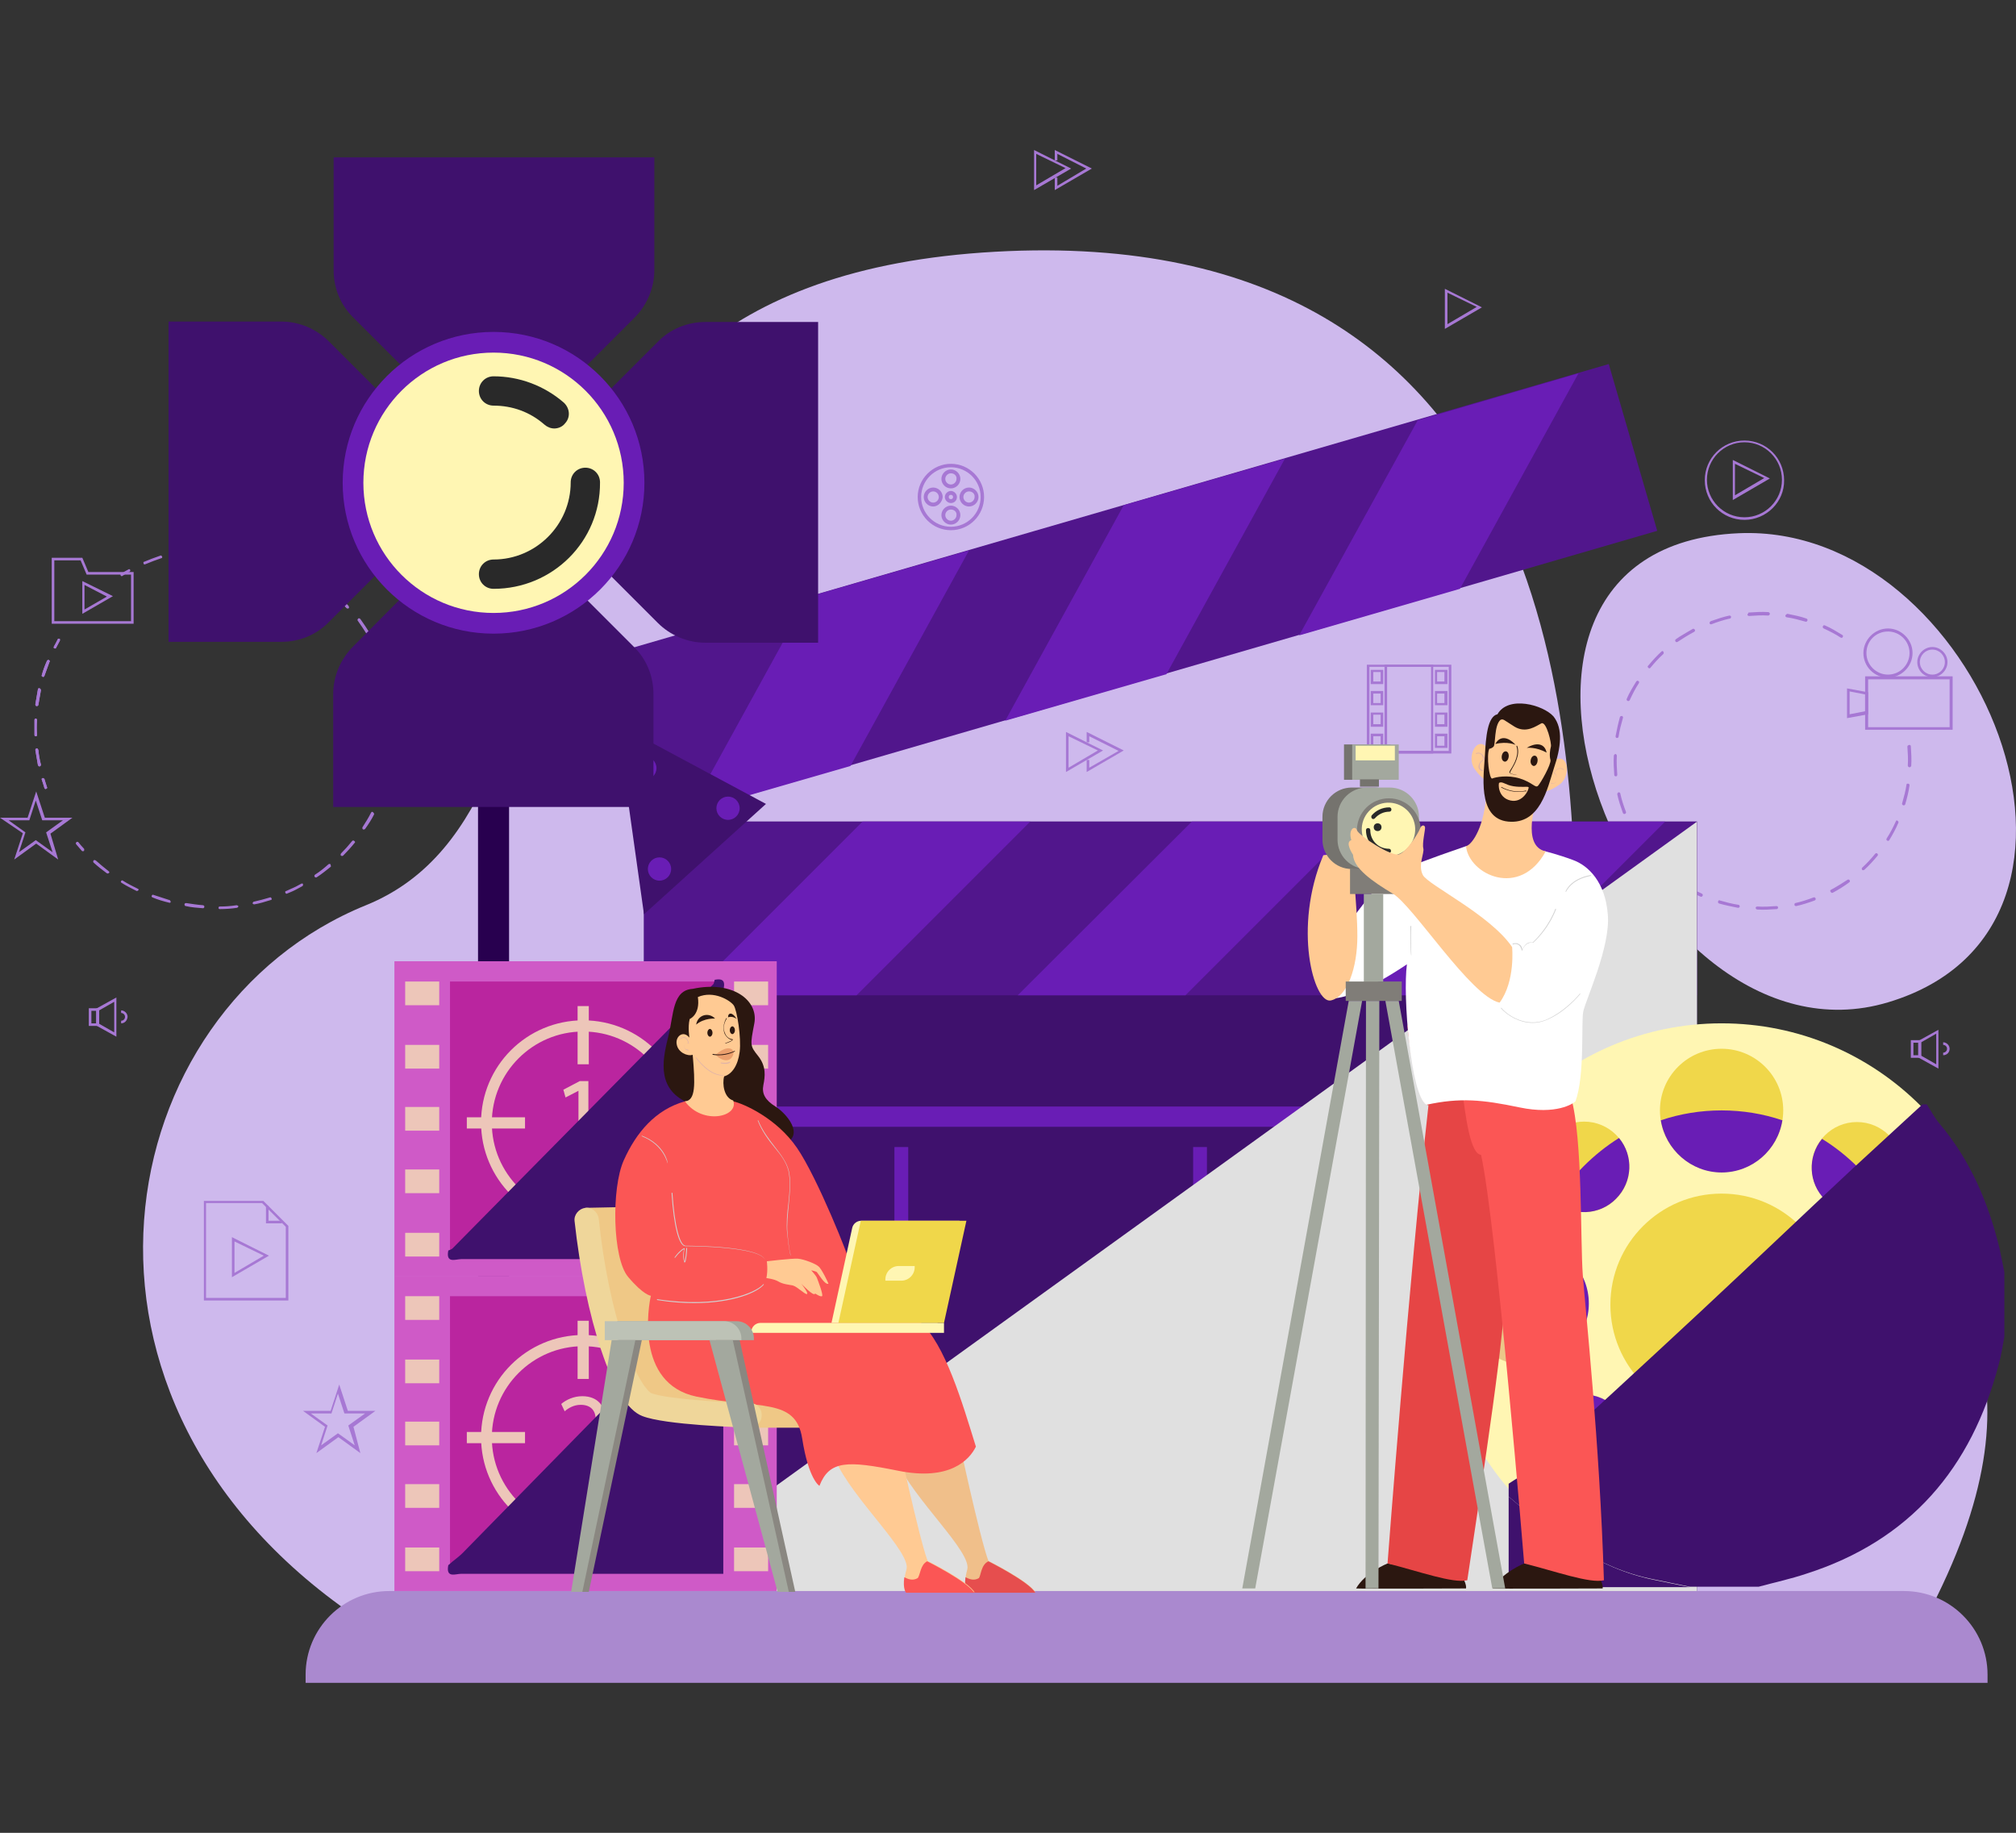 <?xml version="1.0" encoding="utf-8"?>
<!-- Generator: Adobe Illustrator 23.1.0, SVG Export Plug-In . SVG Version: 6.00 Build 0)  -->
<svg version="1.1" id="圖層_1" xmlns="http://www.w3.org/2000/svg" xmlns:xlink="http://www.w3.org/1999/xlink" x="0px" y="0px"
	 viewBox="0 0 467.7 425.2" style="enable-background:new 0 0 467.7 425.2;" xml:space="preserve">
<rect x="0" y="0" width="467.7" height="425.2" fill="#333333" stroke="none"/>
<style type="text/css">
	.st0{fill:#A778D4;}
	.st1{fill:#CEB9ED;}
	.st2{fill:#3F116D;}
	.st3{fill:#51168C;}
	.st4{fill:#691DB5;}
	.st5{fill:#E0E0E0;}
	.st6{fill:#AA89CF;}
	.st7{fill:#28004F;}
	.st8{fill:#FFF6B3;}
	.st9{fill:#292929;}
	.st10{fill:#CF5AC7;}
	.st11{fill:#BA259F;}
	.st12{fill:#EDC6B9;}
	.st13{fill:#F0D74A;}
	.st14{fill:#EBC688;}
	.st15{fill:#3F9ABF;}
	.st16{fill:#EFC886;}
	.st17{fill:#F0BF8A;}
	.st18{fill:#E64E4E;}
	.st19{fill:#FFCA93;}
	.st20{fill:#2B1710;}
	.st21{fill:#FB5655;}
	.st22{fill:#EBA06E;}
	.st23{fill:#E0B3A8;}
	.st24{fill:#D1D1D1;}
	.st25{fill:#EFD69A;}
	.st26{fill:#A3A89E;}
	.st27{fill:#BDC2B6;}
	.st28{fill:#8A8781;}
	.st29{fill:#E64545;}
	.st30{fill:#FFFFFF;}
	.st31{fill:#75736E;}
	.st32{fill:#807D78;}
</style>
<g>
	<g>
		<g>
			<path class="st0" d="M13.9,148.3c0-0.1-0.1-0.1-0.1-0.1c-0.2-0.1-0.4,0-0.4,0.1c-0.3,0.6-0.6,1.2-0.9,1.7c-0.1,0.2,0,0.4,0.1,0.4
				c0.2,0.1,0.4,0,0.4-0.1c0.3-0.6,0.6-1.1,0.9-1.7C13.9,148.5,13.9,148.4,13.9,148.3z"/>
		</g>
		<g>
			<path class="st0" d="M11.5,153.5c-0.4,1.1-0.8,2.2-1.2,3.3c-0.1,0.2-0.2,0.3-0.4,0.2s-0.3-0.2-0.2-0.4c0.3-1.1,0.7-2.2,1.2-3.3
				c0.1-0.2,0.3-0.2,0.4-0.2c0.1,0,0.1,0.1,0.2,0.2C11.6,153.3,11.6,153.4,11.5,153.5z M9.5,160.1c-0.2,1.1-0.4,2.3-0.6,3.4
				c0,0.2-0.2,0.3-0.4,0.3s-0.3-0.2-0.3-0.4c0.2-1.2,0.4-2.3,0.6-3.5c0-0.2,0.2-0.3,0.4-0.2c0.1,0,0.2,0.1,0.2,0.2
				C9.5,160,9.5,160.1,9.5,160.1z M8.6,167c-0.1,1.2-0.1,2.3,0,3.5c0,0.2-0.1,0.3-0.3,0.3S8,170.7,8,170.5c0-1.2,0-2.4,0-3.5
				c0-0.2,0.2-0.3,0.3-0.3s0.2,0.1,0.3,0.2V167z M8.9,174c0.1,1.1,0.3,2.3,0.6,3.4c0,0.2-0.1,0.3-0.3,0.4c-0.2,0-0.3-0.1-0.4-0.3
				c-0.2-1.1-0.4-2.3-0.6-3.5c0-0.2,0.1-0.3,0.3-0.4c0.1,0,0.3,0.1,0.3,0.2C8.8,173.9,8.9,173.9,8.9,174z"/>
		</g>
		<g>
			<path class="st0" d="M10.3,180.7c-0.1-0.1-0.2-0.2-0.4-0.2c-0.2,0.1-0.3,0.2-0.2,0.4c0.2,0.6,0.4,1.2,0.6,1.9
				c0.1,0.2,0.2,0.3,0.4,0.2s0.3-0.2,0.2-0.4C10.7,182,10.5,181.4,10.3,180.7L10.3,180.7z"/>
		</g>
	</g>
	<g>
		<g>
			<path class="st0" d="M19.5,196.9C19.5,196.9,19.5,196.8,19.5,196.9c-0.5-0.5-0.9-1-1.3-1.5c-0.1-0.1-0.3-0.2-0.5,0
				c-0.1,0.1-0.2,0.3,0,0.5c0.4,0.5,0.9,1,1.3,1.5c0.1,0.1,0.3,0.1,0.5,0C19.5,197.2,19.6,197,19.5,196.9z"/>
		</g>
		<g>
			<path class="st0" d="M87.6,150.5c0.6,1.2,1.1,2.4,1.6,3.7c0.1,0.2,0,0.4-0.2,0.4c-0.2,0.1-0.4,0-0.4-0.2c-0.5-1.2-1-2.4-1.6-3.6
				c-0.1-0.2,0-0.4,0.1-0.4C87.3,150.3,87.5,150.3,87.6,150.5L87.6,150.5z M85.6,147.4c-0.2,0.1-0.4,0-0.4-0.1
				c-0.7-1.1-1.4-2.2-2.2-3.3c-0.1-0.1-0.1-0.3,0.1-0.5c0.1-0.1,0.3-0.1,0.5,0.1c0.8,1.1,1.5,2.2,2.2,3.3l0,0
				C85.8,147.2,85.7,147.4,85.6,147.4z M90.4,158c0.3,1.3,0.6,2.6,0.9,3.9c0,0.2-0.1,0.3-0.3,0.4c-0.2,0-0.3-0.1-0.4-0.3
				c-0.2-1.3-0.5-2.6-0.8-3.8c0-0.2,0.1-0.4,0.2-0.4C90.2,157.7,90.3,157.8,90.4,158C90.4,157.9,90.4,157.9,90.4,158z M80.9,141.1
				c-0.1,0.1-0.3,0.1-0.5,0c-0.9-1-1.8-1.9-2.8-2.8c-0.1-0.1-0.1-0.3,0-0.5c0.1-0.1,0.3-0.1,0.5,0c1,0.9,1.9,1.8,2.8,2.8
				c0,0,0,0,0,0.1C81,140.8,81,141,80.9,141.1z M91.7,165.8c0.1,1.3,0.1,2.7,0.1,4c0,0.2-0.2,0.3-0.3,0.3c-0.2,0-0.3-0.2-0.3-0.3
				c0-1.3,0-2.6-0.1-3.9c0-0.2,0.1-0.3,0.3-0.3C91.5,165.6,91.7,165.7,91.7,165.8C91.7,165.7,91.7,165.8,91.7,165.8z M75.1,135.7
				c-0.1,0.1-0.3,0.2-0.5,0.1c-1-0.8-2.1-1.5-3.3-2.2c-0.2-0.1-0.2-0.3-0.1-0.4c0.1-0.2,0.3-0.2,0.4-0.1c1.1,0.7,2.2,1.4,3.3,2.2
				l0.1,0.1C75.2,135.5,75.2,135.6,75.1,135.7z M91.6,173.8c-0.2,1.3-0.4,2.6-0.7,3.9c0,0.2-0.2,0.3-0.4,0.2c-0.2,0-0.3-0.2-0.2-0.4
				c0.3-1.3,0.5-2.6,0.6-3.9c0-0.2,0.2-0.3,0.4-0.3c0.1,0,0.2,0.1,0.3,0.2C91.5,173.6,91.6,173.7,91.6,173.8z M68.4,131.6
				c-0.1,0.2-0.3,0.2-0.4,0.2c-1.2-0.6-2.4-1.1-3.6-1.5c-0.2-0.1-0.3-0.2-0.2-0.4c0.1-0.2,0.2-0.3,0.4-0.2c1.2,0.5,2.5,1,3.7,1.6
				c0.1,0,0.1,0.1,0.1,0.1C68.4,131.4,68.4,131.5,68.4,131.6z M89.9,181.6c-0.4,1.3-0.9,2.5-1.4,3.7c-0.1,0.2-0.3,0.2-0.4,0.2
				c-0.2-0.1-0.2-0.3-0.2-0.4c0.5-1.2,1-2.4,1.4-3.7c0.1-0.2,0.2-0.3,0.4-0.2c0.1,0,0.2,0.1,0.2,0.2
				C89.9,181.4,89.9,181.5,89.9,181.6z M61,128.7c0,0.2-0.2,0.3-0.4,0.2c-1.3-0.3-2.6-0.6-3.8-0.8c-0.2,0-0.3-0.2-0.3-0.4
				c0-0.2,0.2-0.3,0.4-0.3c1.3,0.2,2.6,0.5,3.9,0.9c0.1,0,0.2,0.1,0.2,0.2C61,128.6,61,128.7,61,128.7z M86.8,188.9
				c-0.6,1.2-1.3,2.3-2.1,3.4c-0.1,0.1-0.3,0.2-0.5,0.1c-0.1-0.1-0.2-0.3-0.1-0.5c0.7-1.1,1.4-2.2,2-3.4c0.1-0.2,0.3-0.2,0.4-0.1
				c0.1,0,0.1,0.1,0.1,0.1C86.8,188.7,86.8,188.8,86.8,188.9z M53.2,127.3c0,0.2-0.2,0.3-0.3,0.3c-1.3-0.1-2.6-0.1-3.9-0.1
				c-0.2,0-0.3-0.1-0.3-0.3c0-0.2,0.1-0.3,0.3-0.3c1.3,0,2.7,0,4,0.1c0.1,0,0.2,0.1,0.3,0.2C53.2,127.2,53.2,127.3,53.2,127.3z
				 M82.3,195.5c-0.8,1-1.7,2-2.7,3c-0.1,0.1-0.3,0.1-0.5,0c-0.1-0.1-0.1-0.3,0-0.5c0.9-0.9,1.8-1.9,2.6-2.9c0.1-0.1,0.3-0.2,0.5,0
				l0.1,0.1C82.4,195.3,82.4,195.4,82.3,195.5z M45.3,127.5c0,0.2-0.1,0.3-0.3,0.4c-1.3,0.2-2.6,0.4-3.9,0.6c-0.2,0-0.3-0.1-0.4-0.2
				c0-0.2,0.1-0.3,0.2-0.4c1.3-0.3,2.6-0.5,3.9-0.7c0.1,0,0.3,0.1,0.3,0.2C45.3,127.4,45.3,127.4,45.3,127.5z M76.7,201.1
				c-1,0.8-2.1,1.7-3.2,2.4c-0.1,0.1-0.4,0.1-0.5-0.1c-0.1-0.1-0.1-0.4,0.1-0.5c1.1-0.7,2.1-1.5,3.1-2.4c0.1-0.1,0.3-0.1,0.5,0
				c0,0,0,0,0,0.1C76.8,200.9,76.8,201.1,76.7,201.1z M37.6,129.1c0.1,0.2,0,0.4-0.2,0.4c-1.2,0.4-2.5,0.9-3.7,1.4
				c-0.2,0.1-0.4,0-0.4-0.2c-0.1-0.2,0-0.4,0.2-0.4c1.2-0.5,2.5-1,3.7-1.4C37.3,128.8,37.5,128.9,37.6,129.1
				C37.6,129,37.6,129.1,37.6,129.1z M70.1,205.6c-0.4,0.2-0.9,0.5-1.3,0.7c-0.7,0.4-1.5,0.7-2.2,1c-0.2,0.1-0.3,0-0.4-0.2
				s0-0.4,0.2-0.4c0.7-0.3,1.5-0.7,2.2-1c0.4-0.2,0.9-0.5,1.3-0.7c0.2-0.1,0.4,0,0.4,0.1l0,0C70.3,205.4,70.3,205.5,70.1,205.6z
				 M63,208.4c0.1,0.2,0,0.4-0.2,0.4c-1.3,0.4-2.6,0.8-3.8,1c-0.2,0-0.3-0.1-0.4-0.2c0-0.2,0.1-0.3,0.2-0.4c1.3-0.3,2.5-0.6,3.8-1
				C62.7,208.1,62.9,208.2,63,208.4L63,208.4z M55.3,210.2c0,0.2-0.1,0.3-0.3,0.4c-1.3,0.2-2.7,0.3-4,0.3c-0.2,0-0.3-0.1-0.3-0.3
				s0.1-0.3,0.3-0.3c1.3,0,2.6-0.1,3.9-0.3C55,210,55.2,210.1,55.3,210.2C55.3,210.1,55.3,210.1,55.3,210.2z M47.4,210.4
				c0,0.2-0.2,0.3-0.3,0.3c-1.3-0.1-2.7-0.2-4-0.5c-0.2,0-0.3-0.2-0.3-0.4s0.2-0.3,0.4-0.3c1.3,0.2,2.6,0.4,3.9,0.5
				c0.1,0,0.2,0.1,0.3,0.2C47.4,210.3,47.4,210.4,47.4,210.4z M39.6,209.2c0,0.2-0.2,0.3-0.4,0.2c-1.3-0.3-2.6-0.7-3.8-1.2
				c-0.2-0.1-0.3-0.2-0.2-0.4s0.2-0.3,0.4-0.2c1.2,0.4,2.5,0.8,3.7,1.2c0.1,0,0.2,0.1,0.2,0.2C39.6,209.1,39.6,209.1,39.6,209.2z
				 M32.1,206.5c-0.1,0.2-0.3,0.2-0.4,0.2c-1.2-0.6-2.4-1.2-3.5-1.9c-0.2-0.1-0.2-0.3-0.1-0.4c0.1-0.2,0.3-0.2,0.4-0.1
				c1.1,0.7,2.3,1.3,3.5,1.9c0.1,0,0.1,0.1,0.1,0.1C32.2,206.3,32.2,206.4,32.1,206.5z M25.3,202.5c-0.1,0.1-0.3,0.2-0.5,0.1
				c-1.1-0.8-2.1-1.6-3.1-2.5c-0.1-0.1-0.1-0.3,0-0.5c0.1-0.1,0.3-0.1,0.5,0c1,0.9,2,1.7,3,2.5l0.1,0.1
				C25.4,202.3,25.4,202.4,25.3,202.5z"/>
		</g>
		<g>
			<path class="st0" d="M30.2,132.2C30.2,132.2,30.2,132.1,30.2,132.2c-0.1-0.2-0.3-0.2-0.4-0.1c-0.6,0.3-1.1,0.6-1.7,1
				c-0.2,0.1-0.2,0.3-0.1,0.4c0.1,0.2,0.3,0.2,0.4,0.1c0.5-0.3,1.1-0.7,1.7-1C30.2,132.5,30.3,132.3,30.2,132.2z"/>
		</g>
	</g>
	<g>
		<g>
			<path class="st0" d="M13.9,148.3c0-0.1-0.1-0.1-0.1-0.1c-0.2-0.1-0.4,0-0.4,0.1c-0.3,0.6-0.6,1.2-0.9,1.7c-0.1,0.2,0,0.4,0.1,0.4
				c0.2,0.1,0.4,0,0.4-0.1c0.3-0.6,0.6-1.1,0.9-1.7C13.9,148.5,13.9,148.4,13.9,148.3z"/>
		</g>
		<g>
			<path class="st0" d="M11.5,153.5c-0.4,1.1-0.8,2.2-1.2,3.3c-0.1,0.2-0.2,0.3-0.4,0.2s-0.3-0.2-0.2-0.4c0.3-1.1,0.7-2.2,1.2-3.3
				c0.1-0.2,0.3-0.2,0.4-0.2c0.1,0,0.1,0.1,0.2,0.2C11.6,153.3,11.6,153.4,11.5,153.5z M9.5,160.1c-0.2,1.1-0.4,2.3-0.6,3.4
				c0,0.2-0.2,0.3-0.4,0.3s-0.3-0.2-0.3-0.4c0.2-1.2,0.4-2.3,0.6-3.5c0-0.2,0.2-0.3,0.4-0.2c0.1,0,0.2,0.1,0.2,0.2
				C9.5,160,9.5,160.1,9.5,160.1z M8.6,167c-0.1,1.2-0.1,2.3,0,3.5c0,0.2-0.1,0.3-0.3,0.3S8,170.7,8,170.5c0-1.2,0-2.4,0-3.5
				c0-0.2,0.2-0.3,0.3-0.3s0.2,0.1,0.3,0.2V167z M8.9,174c0.1,1.1,0.3,2.3,0.6,3.4c0,0.2-0.1,0.3-0.3,0.4c-0.2,0-0.3-0.1-0.4-0.3
				c-0.2-1.1-0.4-2.3-0.6-3.5c0-0.2,0.1-0.3,0.3-0.4c0.1,0,0.3,0.1,0.3,0.2C8.8,173.9,8.9,173.9,8.9,174z"/>
		</g>
		<g>
			<path class="st0" d="M10.3,180.7c-0.1-0.1-0.2-0.2-0.4-0.2c-0.2,0.1-0.3,0.2-0.2,0.4c0.2,0.6,0.4,1.2,0.6,1.9
				c0.1,0.2,0.2,0.3,0.4,0.2s0.3-0.2,0.2-0.4C10.7,182,10.5,181.4,10.3,180.7L10.3,180.7z"/>
		</g>
	</g>
</g>
<g>
	<g>
		<path class="st0" d="M19.1,142.4v-7.6l7.1,3.5L19.1,142.4z M19.6,135.7v5.7l5.2-3L19.6,135.7z"/>
	</g>
	<g>
		<path class="st0" d="M31,144.7H12v-15.3h7.1l1.4,3.3H31V144.7z M12.6,144.1h17.8v-10.8H20.1l-1.4-3.3h-6.1V144.1z"/>
	</g>
</g>
<g>
	<path class="st0" d="M13.5,199.4l-5.1-3.7l-5.1,3.7l2-6.1L0,189.7h6.4l2-6.1l2,6.1h6.4l-5.1,3.7L13.5,199.4z M8.3,194.9l3.9,2.8
		l-1.5-4.6l3.9-2.8H9.8l-1.5-4.6l-1.5,4.6H2l3.9,2.8l-1.5,4.6L8.3,194.9z"/>
</g>
<path class="st1" d="M403.4,123.7c-73.1,3.2-24.2,126.6,34.7,108.8C496.9,214.8,459,121.3,403.4,123.7z"/>
<g>
	<g>
		<path class="st0" d="M432.7,156.9H453v12.4h-20.3V156.9z M452.3,157.6h-18.9v11.1h18.9V157.6z"/>
	</g>
	<g>
		<path class="st0" d="M428.5,159.7l4.9,0.9v5.1l-4.9,0.9V159.7z M432.7,161.1l-3.6-0.7v5.3l3.6-0.7V161.1z"/>
	</g>
	<g>
		<path class="st0" d="M432.3,151.5c0-3.1,2.6-5.7,5.7-5.7s5.7,2.6,5.7,5.7c0,3.1-2.6,5.7-5.7,5.7
			C434.8,157.2,432.3,154.6,432.3,151.5z M433,151.5c0,2.8,2.3,5,5,5c2.8,0,5-2.3,5-5c0-2.8-2.3-5-5-5
			C435.2,146.5,433,148.7,433,151.5z"/>
	</g>
	<g>
		<path class="st0" d="M444.8,153.6c0-1.9,1.6-3.5,3.5-3.5s3.5,1.6,3.5,3.5s-1.6,3.5-3.5,3.5C446.3,157.1,444.8,155.5,444.8,153.6z
			 M445.4,153.6c0,1.6,1.3,2.9,2.9,2.9s2.9-1.3,2.9-2.9c0-1.6-1.3-2.9-2.9-2.9C446.7,150.7,445.4,152,445.4,153.6z"/>
	</g>
</g>
<g>
	<path class="st0" d="M392.7,145.9c0.2-0.1,0.4,0,0.5,0.2s0,0.4-0.2,0.5c-1.3,0.7-2.6,1.5-3.8,2.3c-0.2,0.1-0.4,0.1-0.5-0.1
		c-0.1-0.2-0.1-0.4,0.1-0.5c0.2-0.2,0.5-0.3,0.7-0.5C390.6,147.1,391.7,146.5,392.7,145.9z M385.9,151.2c0.1,0.2,0.1,0.4,0,0.5
		c-1.1,1-2.1,2.1-3,3.2c-0.1,0.2-0.4,0.2-0.5,0c-0.2-0.1-0.2-0.4,0-0.5c1-1.2,2-2.3,3.1-3.3l0,0C385.6,151,385.8,151,385.9,151.2z
		 M396.9,144.1c1.4-0.5,2.9-1,4.3-1.3c0.2,0,0.4,0.1,0.4,0.3s-0.1,0.4-0.3,0.4c-1.4,0.3-2.9,0.8-4.2,1.3c-0.2,0.1-0.4,0-0.5-0.2
		C396.6,144.4,396.7,144.2,396.9,144.1C396.8,144.1,396.9,144.1,396.9,144.1z M380.1,158c0.2,0.1,0.2,0.3,0.1,0.5
		c-0.8,1.2-1.5,2.6-2.1,3.9c-0.1,0.2-0.3,0.3-0.5,0.2s-0.3-0.3-0.2-0.5c0.6-1.4,1.4-2.7,2.2-4l0.1-0.1
		C379.8,157.9,380,157.9,380.1,158z M405.7,142.1c1.5-0.1,3-0.2,4.5-0.1c0.2,0,0.4,0.2,0.4,0.4s-0.2,0.4-0.4,0.4
		c-1.5-0.1-3,0-4.4,0.1c-0.2,0-0.4-0.1-0.4-0.3c0-0.1,0.1-0.3,0.2-0.3C405.6,142.1,405.6,142.1,405.7,142.1z M376.3,166.1
		c0.2,0.1,0.3,0.3,0.2,0.5c-0.4,1.4-0.8,2.9-1,4.3c0,0.2-0.2,0.3-0.4,0.3c-0.2,0-0.3-0.2-0.3-0.4c0.3-1.5,0.6-3,1-4.4
		c0-0.1,0.1-0.2,0.1-0.2C376.1,166.1,376.2,166.1,376.3,166.1z M414.7,142.4c1.5,0.3,3,0.6,4.4,1.1c0.2,0.1,0.3,0.3,0.2,0.5
		c-0.1,0.2-0.3,0.3-0.5,0.2c-1.4-0.4-2.9-0.8-4.3-1c-0.2,0-0.3-0.2-0.3-0.4c0-0.1,0.1-0.2,0.2-0.2
		C414.5,142.4,414.6,142.4,414.7,142.4z M374.7,174.9c0.2,0,0.4,0.2,0.4,0.4c-0.1,1.5,0,3,0.1,4.4c0,0.2-0.1,0.4-0.3,0.4
		c-0.2,0-0.4-0.1-0.4-0.3c-0.1-1.5-0.2-3-0.1-4.5C374.4,175.2,374.5,175.1,374.7,174.9C374.6,174.9,374.6,174.9,374.7,174.9z
		 M423.4,145.1c1.4,0.6,2.7,1.4,4,2.2c0.2,0.1,0.2,0.3,0.1,0.5s-0.3,0.2-0.5,0.1c-1.2-0.8-2.6-1.5-3.9-2.1c-0.2-0.1-0.3-0.3-0.2-0.5
		c0-0.1,0.1-0.1,0.1-0.2C423.1,145.1,423.2,145,423.4,145.1z M375.5,183.8c0.2,0,0.4,0.1,0.4,0.3c0.3,1.4,0.8,2.9,1.3,4.2
		c0.1,0.2,0,0.4-0.2,0.5s-0.4,0-0.5-0.2c-0.5-1.4-1-2.9-1.3-4.3c0-0.2,0-0.3,0.2-0.4C375.4,183.8,375.4,183.8,375.5,183.8z
		 M378.5,192.2c0.2-0.1,0.4,0,0.5,0.2c0.6,1,1.2,2.1,1.8,3c0.2,0.2,0.3,0.5,0.5,0.7c0.1,0.2,0.1,0.4-0.1,0.5s-0.4,0.1-0.5-0.1
		c-0.2-0.2-0.3-0.5-0.5-0.7c-0.7-1-1.3-2.1-1.9-3.1C378.2,192.5,378.3,192.3,378.5,192.2L378.5,192.2z M384.1,199.6
		c1,1.1,2.1,2.1,3.2,3c0.2,0.1,0.2,0.4,0,0.5c-0.1,0.2-0.4,0.2-0.5,0c-1.2-1-2.3-2-3.3-3.1c-0.1-0.2-0.1-0.4,0-0.5l0,0
		C383.8,199.4,384,199.4,384.1,199.6z M390.9,205.2c1.2,0.8,2.6,1.5,3.9,2.1c0.2,0.1,0.3,0.3,0.2,0.5c-0.1,0.2-0.3,0.3-0.5,0.2
		c-1.4-0.6-2.7-1.3-4-2.1c-0.2-0.1-0.2-0.3-0.1-0.5l0.1-0.1C390.6,205.1,390.8,205.1,390.9,205.2z M442.9,172.8
		c0.2,0,0.4,0.1,0.4,0.3c0.1,1.5,0.2,3,0.1,4.5c0,0.2-0.2,0.4-0.4,0.4c-0.2,0-0.4-0.2-0.4-0.4c0.1-1.5,0-3-0.1-4.4
		c0-0.1,0.1-0.3,0.2-0.3C442.8,172.9,442.9,172.8,442.9,172.8z M399,208.9c1.4,0.4,2.9,0.8,4.3,1c0.2,0,0.3,0.2,0.3,0.4
		s-0.2,0.3-0.4,0.3c-1.5-0.3-3-0.6-4.4-1c-0.2-0.1-0.3-0.3-0.2-0.5c0-0.1,0.1-0.2,0.1-0.2C398.7,208.9,398.9,208.8,399,208.9z
		 M442.7,181.8c0.2,0,0.3,0.2,0.3,0.4c-0.2,1.5-0.6,3-1,4.4c-0.1,0.2-0.3,0.3-0.5,0.2s-0.3-0.3-0.2-0.5c0.4-1.4,0.8-2.9,1-4.3
		c0-0.1,0.1-0.2,0.2-0.2C442.5,181.8,442.6,181.8,442.7,181.8z M407.7,210.3c1.5,0.1,3,0,4.4-0.1c0.2,0,0.4,0.1,0.4,0.3
		s-0.1,0.4-0.3,0.4c-1.5,0.1-3,0.2-4.5,0.1c-0.2,0-0.4-0.2-0.4-0.4c0-0.1,0.1-0.2,0.2-0.3C407.5,210.4,407.6,210.3,407.7,210.3z
		 M440.2,190.4c0.2,0.1,0.3,0.3,0.2,0.5c-0.6,1.4-1.3,2.7-2.1,4c-0.1,0.2-0.3,0.2-0.5,0.1c-0.2-0.1-0.2-0.3-0.1-0.5
		c0.8-1.2,1.5-2.6,2.1-3.9c0-0.1,0.1-0.1,0.1-0.2C439.9,190.3,440.1,190.3,440.2,190.4z M416.5,209.5c1.4-0.3,2.9-0.8,4.2-1.3
		c0.2-0.1,0.4,0,0.5,0.2s0,0.4-0.2,0.5c-1.4,0.5-2.9,1-4.3,1.3c-0.2,0-0.4-0.1-0.4-0.3S416.3,209.6,416.5,209.5
		C416.4,209.5,416.4,209.5,416.5,209.5z M435.5,198c0.2,0.1,0.2,0.4,0.1,0.5c-1,1.2-2,2.3-3.1,3.3c-0.2,0.1-0.4,0.1-0.5,0
		c-0.1-0.2-0.1-0.4,0-0.5c1.1-1,2.1-2.1,3-3.2l0.1-0.1C435.2,197.9,435.4,197.9,435.5,198z M424.8,206.4c1.3-0.7,2.6-1.5,3.8-2.3
		c0.2-0.1,0.4-0.1,0.5,0.1c0.1,0.2,0.1,0.4-0.1,0.5c-1.2,0.9-2.5,1.7-3.8,2.4c-0.2,0.1-0.4,0-0.5-0.2
		C424.5,206.7,424.6,206.5,424.8,206.4C424.7,206.4,424.8,206.4,424.8,206.4z"/>
</g>
<path class="st1" d="M84.1,376.1C7.5,325.3,25.3,234.2,84.9,210s15.3-144.3,146-151.6s134.6,112.1,134.6,160.4
	s139.5,46.8,81.4,156.4C352.6,379.3,84.1,376.1,84.1,376.1z"/>
<rect x="149.4" y="190.6" class="st2" width="244.3" height="179"/>
<rect x="149.4" y="190.6" class="st3" width="244.3" height="40.3"/>
<g>
	<g>
		<polygon class="st4" points="276.5,190.6 236.1,230.9 275,230.9 315.3,190.6 		"/>
		<polygon class="st4" points="159.8,230.9 198.7,230.9 239,190.6 200.1,190.6 		"/>
		<polygon class="st4" points="347.4,190.6 307.1,230.9 346,230.9 386.3,190.6 		"/>
	</g>
</g>
<rect x="139.5" y="117.8" transform="matrix(0.96 -0.279 0.279 0.96 -28.091 78.448)" class="st3" width="244.3" height="40.3"/>
<g>
	<polygon class="st4" points="260.7,117.2 233.2,167.2 270.6,156.4 298.1,106.4 	"/>
	<polygon class="st4" points="159.9,188.5 197.3,177.7 224.8,127.7 187.4,138.5 	"/>
	<polygon class="st4" points="328.9,97.5 301.4,147.4 338.7,136.6 366.2,86.6 	"/>
</g>
<polygon class="st2" points="149.4,212.1 143.2,168 177.7,186.5 "/>
<circle class="st4" cx="149.6" cy="178.2" r="2.7"/>
<circle class="st4" cx="153" cy="201.6" r="2.7"/>
<circle class="st4" cx="168.9" cy="187.5" r="2.7"/>
<rect x="154.8" y="256.7" class="st4" width="231.8" height="4.7"/>
<rect x="207.5" y="266.1" class="st4" width="3.2" height="93.9"/>
<rect x="276.8" y="266.1" class="st4" width="3.2" height="93.9"/>
<rect x="353.1" y="266.1" class="st4" width="3.2" height="93.9"/>
<rect x="280.9" y="306.2" class="st4" width="63.4" height="3.9"/>
<polygon class="st5" points="393.7,190.6 146.2,369.1 393.7,369.6 "/>
<path class="st6" d="M461,390.4H70.9v-1.9c0-10.7,8.7-19.4,19.4-19.4h351.4c10.7,0,19.4,8.7,19.4,19.4v1.9H461z"/>
<rect x="110.9" y="171.8" class="st7" width="7.2" height="196.7"/>
<path class="st2" d="M77.4,36.5v26.2c0,4.1,1.6,8.1,4.6,11l14.8,14.8h35.6l14.8-14.8c2.9-2.9,4.6-6.9,4.6-11V36.5H77.4z"/>
<path class="st2" d="M189.8,74.7h-26.2c-4.1,0-8.1,1.6-11,4.6l-14.8,14.8v35.6l14.8,14.8c2.9,2.9,6.9,4.6,11,4.6h26.2V74.7z"/>
<path class="st2" d="M151.6,187.2V161c0-4.1-1.6-8.1-4.6-11l-14.8-14.8H96.6L81.9,150c-2.9,2.9-4.6,6.9-4.6,11v26.2H151.6z"/>
<path class="st2" d="M39.1,148.9h26.2c4.1,0,8.1-1.6,11-4.6l14.8-14.8V94L76.3,79.2c-2.9-2.9-6.9-4.6-11-4.6H39.1V148.9z"/>
<ellipse class="st4" cx="114.5" cy="112" rx="35" ry="35"/>
<ellipse class="st8" cx="114.5" cy="112" rx="30.2" ry="30.2"/>
<path class="st9" d="M114.5,136.6c-1.9,0-3.4-1.5-3.4-3.4s1.5-3.4,3.4-3.4c9.8,0,17.9-8,17.9-17.9c0-1.9,1.5-3.4,3.4-3.4
	s3.4,1.5,3.4,3.4C139.3,125.6,128.2,136.6,114.5,136.6z"/>
<path class="st9" d="M128.6,99.4c-0.8,0-1.6-0.3-2.3-0.9c-3.3-2.9-7.4-4.4-11.8-4.4c-1.9,0-3.4-1.5-3.4-3.4s1.5-3.4,3.4-3.4
	c6,0,11.8,2.2,16.3,6.1c1.4,1.3,1.6,3.4,0.3,4.8C130.5,99,129.5,99.4,128.6,99.4z"/>
<g>
	<g>
		<rect x="91.5" y="223" class="st10" width="88.7" height="73.1"/>
		<rect x="104.4" y="227.7" class="st11" width="62.9" height="63.8"/>
		<rect x="94" y="227.7" class="st12" width="7.9" height="5.5"/>
		<rect x="94" y="286" class="st12" width="7.9" height="5.5"/>
		<rect x="94" y="256.8" class="st12" width="7.9" height="5.5"/>
		<rect x="94" y="271.3" class="st12" width="7.9" height="5.5"/>
		<rect x="94" y="242.4" class="st12" width="7.9" height="5.5"/>
		<rect x="170.3" y="227.7" class="st12" width="7.9" height="5.5"/>
		<rect x="170.3" y="286" class="st12" width="7.9" height="5.5"/>
		<rect x="170.3" y="256.8" class="st12" width="7.9" height="5.5"/>
		<rect x="170.3" y="271.3" class="st12" width="7.9" height="5.5"/>
		<rect x="170.3" y="242.4" class="st12" width="7.9" height="5.5"/>
		<path class="st12" d="M135.3,236.7c-13.1,0-23.7,10.6-23.7,23.7c0,13.1,10.6,23.7,23.7,23.7s23.7-10.6,23.7-23.7
			C159.1,247.3,148.4,236.7,135.3,236.7z M135.3,281.7c-11.7,0-21.2-9.5-21.2-21.2c0-11.7,9.5-21.2,21.2-21.2s21.2,9.5,21.2,21.2
			C156.5,272.2,147,281.7,135.3,281.7z"/>
		<rect x="134" y="233.4" class="st12" width="2.6" height="13.5"/>
		<rect x="148.9" y="259.1" class="st12" width="13.5" height="2.6"/>
		<rect x="134" y="274" class="st12" width="2.6" height="13.5"/>
		<rect x="108.3" y="259.2" class="st12" width="13.5" height="2.6"/>
		<path class="st12" d="M134.3,253L134.3,253l-3.1,1.6l-0.5-1.8l3.8-2h2v17.4h-2.3V253H134.3z"/>
	</g>
	<g>
		<rect x="91.5" y="296" class="st10" width="88.7" height="73.1"/>
		<rect x="104.4" y="300.7" class="st11" width="62.9" height="63.8"/>
		<rect x="94" y="300.7" class="st12" width="7.9" height="5.5"/>
		<rect x="94" y="359" class="st12" width="7.9" height="5.5"/>
		<rect x="94" y="329.8" class="st12" width="7.9" height="5.5"/>
		<rect x="94" y="344.3" class="st12" width="7.9" height="5.5"/>
		<rect x="94" y="315.4" class="st12" width="7.9" height="5.5"/>
		<rect x="170.3" y="300.7" class="st12" width="7.9" height="5.5"/>
		<rect x="170.3" y="359" class="st12" width="7.9" height="5.5"/>
		<rect x="170.3" y="329.8" class="st12" width="7.9" height="5.5"/>
		<rect x="170.3" y="344.3" class="st12" width="7.9" height="5.5"/>
		<rect x="170.3" y="315.4" class="st12" width="7.9" height="5.5"/>
		<path class="st12" d="M135.3,309.7c-13.1,0-23.7,10.6-23.7,23.7s10.6,23.7,23.7,23.7s23.7-10.6,23.7-23.7S148.4,309.7,135.3,309.7
			z M135.3,354.7c-11.7,0-21.2-9.5-21.2-21.2s9.5-21.2,21.2-21.2s21.2,9.5,21.2,21.2S147,354.7,135.3,354.7z"/>
		<rect x="134" y="306.4" class="st12" width="2.6" height="13.5"/>
		<rect x="148.9" y="332.2" class="st12" width="13.5" height="2.6"/>
		<rect x="134" y="347" class="st12" width="2.6" height="13.5"/>
		<rect x="108.3" y="332.2" class="st12" width="13.5" height="2.6"/>
		<path class="st12" d="M129.9,341.6v-1.4l1.8-1.8c4.4-4.2,6.5-6.5,6.5-9.1c0-1.8-0.9-3.4-3.5-3.4c-1.6,0-2.9,0.8-3.7,1.5l-0.8-1.7
			c1.2-1,2.9-1.8,4.9-1.8c3.8,0,5.3,2.6,5.3,5.1c0,3.2-2.3,5.8-6,9.4l-1.4,1.3v0.1h7.8v2h-10.9L129.9,341.6L129.9,341.6z"/>
	</g>
</g>
<circle class="st8" cx="399.4" cy="302.7" r="65.3"/>
<circle class="st13" cx="399.4" cy="302.7" r="25.8"/>
<g>
	<circle class="st13" cx="399.4" cy="257.6" r="14.3"/>
	<path class="st4" d="M399.4,257.6c-4.9,0-9.7,0.8-14.1,2.3c1.1,6.8,7,12.1,14.1,12.1s13-5.2,14.1-12.1
		C409.1,258.4,404.3,257.6,399.4,257.6z"/>
</g>
<g>
	<ellipse class="st14" cx="399" cy="347.6" rx="14.3" ry="14.3"/>
	<path class="st15" d="M399,347.6c4.9,0,9.7-0.8,14.1-2.3c-1.1-6.8-7-12.1-14.1-12.1s-13,5.2-14.1,12.1
		C389.3,346.8,394.1,347.6,399,347.6z"/>
</g>
<g>
	<ellipse class="st14" cx="354.2" cy="302.4" rx="14.3" ry="14.3"/>
	<path class="st4" d="M354.2,302.4c0,4.9,0.8,9.7,2.3,14.1c6.8-1.1,12.1-7,12.1-14.1s-5.2-13-12.1-14.1
		C355,292.7,354.2,297.5,354.2,302.4z"/>
</g>
<g>
	<circle class="st14" cx="444.2" cy="302.8" r="14.3"/>
	<path class="st15" d="M444.2,302.8c0-4.9-0.8-9.7-2.3-14.1c-6.8,1.1-12.1,7-12.1,14.1s5.2,13,12.1,14.1
		C443.4,312.5,444.2,307.7,444.2,302.8z"/>
</g>
<g>
	<circle class="st13" cx="367.5" cy="270.7" r="10.5"/>
	<path class="st4" d="M360.8,278.8c4.1,3.4,10.3,3.2,14.1-0.7c3.9-3.9,4.1-10,0.7-14.1C369.7,267.7,364.6,272.8,360.8,278.8z"/>
</g>
<g>
	<circle class="st13" cx="430.8" cy="270.8" r="10.5"/>
	<path class="st4" d="M422.7,264.2c-3.4,4.1-3.2,10.3,0.7,14.1c3.9,3.9,10,4.1,14.1,0.7C433.8,273,428.7,267.9,422.7,264.2z"/>
</g>
<g>
	<path class="st14" d="M423.2,341.6c-4.1-4.1-4.1-10.8,0-14.9s10.8-4.1,14.9,0s4.1,10.8,0,14.9S427.3,345.7,423.2,341.6z"/>
	<path class="st15" d="M437.4,326c-4.1-3.4-10.3-3.2-14.1,0.7c-3.9,3.9-4.1,10-0.7,14.1C428.5,337.1,433.6,332,437.4,326z"/>
</g>
<g>
	<circle class="st14" cx="367.4" cy="334" r="10.5"/>
	<path class="st4" d="M375.5,340.7c3.4-4.1,3.2-10.3-0.7-14.1c-3.9-3.9-10-4.1-14.1-0.7C364.4,331.9,369.5,337,375.5,340.7z"/>
</g>
<g>
	<path class="st2" d="M350,347.2c0-1,0-2,0-3c1.6-1.1,3.4-2,4.8-3.3c13.3-12.2,26.6-24.4,39.8-36.7c11.8-11,23.4-22.1,35.1-33
		c5.4-5,10.9-10,16.3-15c0.3,0,0.7,0,1,0c1,1.5,1.8,3.1,2.9,4.4c7.2,8.5,11.4,18.4,14,29.1c0.4,1.8,0.7,3.6,1.1,5.4c0,5,0,10,0,15
		c-0.4,2.1-0.7,4.3-1.3,6.4c-6.3,24.1-20.6,40.9-44.7,48.6c-3.6,1.2-7.3,2-11,3c-5.3,0-10.7,0-16,0c-2.8-0.6-5.5-1.1-8.3-1.7
		C370.4,363.8,360,355.8,350,347.2z"/>
	<path class="st2" d="M350,347.2c10,8.6,20.4,16.6,33.7,19.3c2.8,0.6,5.5,1.1,8.3,1.7c-14,0-28,0-42,0
		C350,361.2,350,354.2,350,347.2z"/>
</g>
<g>
	<path class="st2" d="M165.8,227.3c3.1-0.6,2,1.7,2,3c0,20.6,0,41.2,0,61.8c-20.3,0-40.5,0-60.8,0c-1.3,0-3.6,1.1-3-2
		c0.3-0.1,0.6-0.2,0.9-0.4c20.2-20.5,40.4-40.9,60.6-61.4C165.7,228,165.7,227.6,165.8,227.3z"/>
</g>
<g>
	<path class="st2" d="M165.8,300.3c3.1-0.6,2,1.7,2,3c0,20.6,0,41.2,0,61.8c-20.3,0-40.5,0-60.8,0c-1.3,0-3.6,1.1-3-2
		c1.2-1.1,2.6-2,3.7-3.2c12.7-13,25.4-25.9,38.1-38.9C152.6,314.1,159.2,307.2,165.8,300.3z"/>
</g>
<g>
	<g>
		<path class="st0" d="M445.7,245.4h-2.4v-4.1h2.4V245.4z M443.9,244.8h1.2v-2.9h-1.2V244.8z"/>
	</g>
	<g>
		<path class="st0" d="M449.7,247.9l-4.7-2.6v-3.8l4.7-2.6V247.9z M445.7,244.9l3.5,2v-7.1l-3.5,2V244.9z"/>
	</g>
	<g>
		<path class="st0" d="M450.8,244.8v-0.6c0.5,0,0.9-0.4,0.9-0.9s-0.4-0.9-0.9-0.9v-0.6c0.8,0,1.5,0.7,1.5,1.5
			C452.3,244.2,451.6,244.8,450.8,244.8z"/>
	</g>
</g>
<g>
	<g>
		<path class="st0" d="M23,238h-2.4v-4.1H23V238z M21.2,237.4h1.2v-2.9h-1.2V237.4z"/>
	</g>
	<g>
		<path class="st0" d="M27,240.5l-4.7-2.6V234l4.7-2.6V240.5z M23,237.5l3.5,2v-7.1l-3.5,2V237.5z"/>
	</g>
	<g>
		<path class="st0" d="M28.1,237.4v-0.6c0.5,0,0.9-0.4,0.9-0.9s-0.4-0.9-0.9-0.9v-0.6c0.8,0,1.5,0.7,1.5,1.5
			C29.5,236.8,28.9,237.4,28.1,237.4z"/>
	</g>
</g>
<g>
	<g>
		<path class="st0" d="M66.9,301.7H47.3v-23.1h13.8l5.8,5.8V301.7z M47.8,301.1h18.5v-16.5l-5.5-5.5h-13
			C47.8,279.1,47.8,301.1,47.8,301.1z"/>
	</g>
	<g>
		<polygon class="st0" points="65.4,283.8 61.7,283.8 61.7,279.7 62.3,279.7 62.3,283.2 65.4,283.2 		"/>
	</g>
	<g>
		<path class="st0" d="M53.8,296.3V287l8.6,4.3L53.8,296.3z M54.4,288v7.3l6.8-4L54.4,288z"/>
	</g>
</g>
<g>
	<g>
		<path class="st0" d="M317.1,174.8v-20.6h19.6v20.6H317.1z M317.7,154.7v19.5h18.4v-19.5H317.7z"/>
	</g>
	<g>
		<path class="st0" d="M321.2,174.8v-20.6h11.3v20.6H321.2z M321.8,154.7v19.5H332v-19.5H321.8z"/>
	</g>
	<g>
		<path class="st0" d="M332.9,158.7v-3.3h2.9v3.3H332.9z M333.4,155.9v2.2h1.7v-2.2H333.4z"/>
	</g>
	<g>
		<path class="st0" d="M332.9,163.6v-3.3h2.9v3.3H332.9z M333.4,160.9v2.2h1.7v-2.2H333.4z"/>
	</g>
	<g>
		<path class="st0" d="M332.9,168.6v-3.3h2.9v3.3H332.9z M333.4,165.8v2.2h1.7v-2.2H333.4z"/>
	</g>
	<g>
		<path class="st0" d="M332.9,173.5v-3.3h2.9v3.3H332.9z M333.4,170.8v2.2h1.7v-2.2H333.4z"/>
	</g>
	<g>
		<path class="st0" d="M318,158.7v-3.3h2.9v3.3H318z M318.6,155.9v2.2h1.7v-2.2H318.6z"/>
	</g>
	<g>
		<path class="st0" d="M318,163.6v-3.3h2.9v3.3H318z M318.6,160.9v2.2h1.7v-2.2H318.6z"/>
	</g>
	<g>
		<path class="st0" d="M318,168.6v-3.3h2.9v3.3H318z M318.6,165.8v2.2h1.7v-2.2H318.6z"/>
	</g>
	<g>
		<path class="st0" d="M318,173.5v-3.3h2.9v3.3H318z M318.6,170.8v2.2h1.7v-2.2H318.6z"/>
	</g>
</g>
<g>
	<g>
		<path class="st0" d="M404.7,120.6c-5.1,0-9.2-4.1-9.2-9.2s4.1-9.2,9.2-9.2s9.2,4.1,9.2,9.2C414,116.4,409.8,120.6,404.7,120.6z
			 M404.7,102.6c-4.8,0-8.7,3.9-8.7,8.7c0,4.8,3.9,8.7,8.7,8.7c4.8,0,8.7-3.9,8.7-8.7C413.4,106.5,409.5,102.6,404.7,102.6z"/>
	</g>
	<g>
		<path class="st0" d="M402,116v-9.3l8.6,4.3L402,116z M402.5,107.6v7.3l6.8-4L402.5,107.6z"/>
	</g>
</g>
<g>
	<g>
		<path class="st0" d="M220.6,123c-4.3,0-7.7-3.5-7.7-7.7s3.5-7.7,7.7-7.7c4.3,0,7.7,3.5,7.7,7.7S224.9,123,220.6,123z M220.6,108.4
			c-3.8,0-6.9,3.1-6.9,6.9s3.1,6.9,6.9,6.9c3.8,0,6.9-3.1,6.9-6.9S224.4,108.4,220.6,108.4z"/>
	</g>
	<g>
		<path class="st0" d="M220.6,116.7c-0.7,0-1.4-0.6-1.4-1.4c0-0.7,0.6-1.4,1.4-1.4c0.7,0,1.4,0.6,1.4,1.4S221.4,116.7,220.6,116.7z
			 M220.6,114.8c-0.3,0-0.5,0.2-0.5,0.5s0.2,0.5,0.5,0.5s0.5-0.2,0.5-0.5S220.9,114.8,220.6,114.8z"/>
	</g>
	<g>
		<path class="st0" d="M220.6,113.3c-1.2,0-2.2-1-2.2-2.2s1-2.2,2.2-2.2s2.2,1,2.2,2.2S221.8,113.3,220.6,113.3z M220.6,109.8
			c-0.7,0-1.3,0.6-1.3,1.3c0,0.7,0.6,1.3,1.3,1.3s1.3-0.6,1.3-1.3C222,110.4,221.4,109.8,220.6,109.8z"/>
	</g>
	<g>
		<path class="st0" d="M224.8,117.5c-1.2,0-2.2-1-2.2-2.2s1-2.2,2.2-2.2s2.2,1,2.2,2.2S226,117.5,224.8,117.5z M224.8,114
			c-0.7,0-1.3,0.6-1.3,1.3c0,0.7,0.6,1.3,1.3,1.3s1.3-0.6,1.3-1.3C226.2,114.6,225.6,114,224.8,114z"/>
	</g>
	<g>
		<path class="st0" d="M216.5,117.5c-1.2,0-2.2-1-2.2-2.2s1-2.2,2.2-2.2s2.2,1,2.2,2.2C218.6,116.5,217.6,117.5,216.5,117.5z
			 M216.5,114c-0.7,0-1.3,0.6-1.3,1.3c0,0.7,0.6,1.3,1.3,1.3s1.3-0.6,1.3-1.3S217.2,114,216.5,114z"/>
	</g>
	<g>
		<path class="st0" d="M220.6,121.7c-1.2,0-2.2-1-2.2-2.2s1-2.2,2.2-2.2s2.2,1,2.2,2.2S221.8,121.7,220.6,121.7z M220.6,118.2
			c-0.7,0-1.3,0.6-1.3,1.3c0,0.7,0.6,1.3,1.3,1.3s1.3-0.6,1.3-1.3C222,118.8,221.4,118.2,220.6,118.2z"/>
	</g>
</g>
<g>
	<g>
		<path class="st0" d="M247.3,179.1v-9.3l8.6,4.3L247.3,179.1z M247.9,170.8v7.3l6.8-4L247.9,170.8z"/>
	</g>
	<g>
		<polygon class="st0" points="252.1,179.1 252.1,176.3 252.7,176.3 252.7,178.1 259.5,174.2 252.7,170.8 252.7,172.2 252.1,172.2 
			252.1,169.8 260.7,174.1 		"/>
	</g>
</g>
<g>
	<g>
		<path class="st0" d="M239.9,44.1v-9.3l8.6,4.3L239.9,44.1z M240.4,35.7V43l6.8-4L240.4,35.7z"/>
	</g>
	<g>
		<polygon class="st0" points="244.7,44.1 244.7,41.2 245.3,41.2 245.3,43.1 252,39.1 245.3,35.7 245.3,37.2 244.7,37.2 244.7,34.8 
			253.3,39.1 		"/>
	</g>
</g>
<g>
	<path class="st0" d="M83.6,337.1l-5.1-3.7l-5.1,3.7l2-6.1l-5.1-3.7h6.4l2-6.1l2,6.1h6.4L82,331L83.6,337.1z M78.4,332.5l3.9,2.8
		l-1.5-4.6l3.9-2.8h-4.8l-1.5-4.6l-1.5,4.6h-4.8l3.9,2.8l-1.5,4.6L78.4,332.5z"/>
</g>
<g>
	<path class="st0" d="M335.2,76.3V67l8.6,4.3L335.2,76.3z M335.8,67.9v7.3l6.8-4L335.8,67.9z"/>
</g>
<path class="st16" d="M173.9,331.2h21.2l-27.7-55.3l-21.6,4.1l-9.9,0.2c0,0,2.1,13.8,2.1,14.3s7.9,29,7.9,29L173.9,331.2z"/>
<path class="st17" d="M207.9,338.7c4,9.1,17.6,21.3,16.5,25.4s0,5.3,0,5.3h15.8c-1.5-2.6-10.9-7.3-10.9-7.3c-2-5.3-7.3-30-7.3-30
	L207.9,338.7z"/>
<path class="st18" d="M227.1,366.1c-1.2,0.7-2.3,0.2-3.1-0.2c-0.4,2.7,0.4,3.6,0.4,3.6h15.8c-1.5-2.6-10.9-7.3-10.9-7.3
	C227.6,363,227.6,365.4,227.1,366.1z"/>
<path class="st19" d="M193.8,338.7c4,9.1,17.6,21.3,16.5,25.4c-1.2,4.1,0,5.3,0,5.3h15.8c-1.5-2.6-10.9-7.3-10.9-7.3
	c-2-5.3-7.3-30-7.3-30L193.8,338.7z"/>
<path class="st20" d="M158.9,255.5c-6.8-3.5-5-10.4-3.8-15.3c1.2-4.9,0.9-10.5,5.6-10.8c9.3-2,15.3,2.7,14.3,8c-1,5.2-1,5.2,0.9,7.6
	c1.9,2.4,1.6,4.7,1.2,6.7c-0.4,2,0.4,3.5,2.8,5c2.4,1.5,7,6.6,2,8.7C176.8,267.6,158.9,255.5,158.9,255.5z"/>
<path class="st21" d="M158.9,255.5c-6.8,1.9-11.3,7.2-14.2,13.7s-2.6,22.7,1,27s5.3,4.4,5.3,4.4c-0.5,2.1-3.8,20.4,10.6,23.4
	c14.4,3,23,0.1,24.5,9.7s4,11,4,11c2.3-5.9,6.4-5.9,18.3-3.5c11.9,2.4,16.5-2.5,18-5.6c-3.2-10.3-7.1-23.7-13-29
	c-5.8-5.3-16.1-12.4-16.2-13.5c-0.1-1.1-7.5-19.8-12.3-26.8s-12.5-10.3-14.8-10.8C167.9,254.8,158.9,255.5,158.9,255.5z"/>
<path class="st19" d="M161.9,231.3c0.6,4.1-1.9,5.1-1.9,5.1c-0.5,2.1,0,4.3-0.1,4.3c-1.4-1.8-3.3-0.2-2.9,1.6
	c0.3,1.8,2.4,2.8,3.7,2.4c0.6,6.9,0.7,10.6-1.8,10.8c4.1,5.6,12.6,3.6,11.2-0.2c-2.1-0.6-2.6-3.8-2.1-5.6c1.8-0.5,3.2-2.5,3.6-5.7
	c0.4-3.2-0.6-9.7-1.4-10.8C169.4,232.1,165.6,229.7,161.9,231.3z"/>
<path class="st22" d="M166,244.7c1.9-1.7,3.7-2,4.2-0.7C170.1,246.1,168.1,246.8,166,244.7z"/>
<path class="st20" d="M165.3,239.6c0,0.5-0.3,0.9-0.6,0.9s-0.6-0.4-0.6-0.9s0.3-0.9,0.6-0.9C165,238.7,165.3,239.1,165.3,239.6z"/>
<path class="st20" d="M170.5,239c0,0.5-0.3,0.9-0.6,0.9s-0.6-0.4-0.6-0.9s0.3-0.9,0.6-0.9S170.5,238.5,170.5,239z"/>
<path class="st23" d="M159.7,243.7L159.7,243.7c-0.4,0-0.7-0.2-0.9-0.6c-0.1-0.3-0.1-0.6,0.1-0.8c0.2-0.2,0.5-0.3,0.8-0.3
	c-0.1-0.4-0.4-1.1-0.9-1.2c-0.3-0.1-0.6,0-0.9,0.3h-0.1V241c0.4-0.4,0.8-0.4,1-0.4c0.6,0.2,1,1,1,1.4c0,0,0,0,0,0.1c0,0,0,0-0.1,0
	c-0.4-0.1-0.6,0-0.8,0.2c-0.1,0.2-0.2,0.4-0.1,0.7c0.1,0.3,0.4,0.5,0.8,0.5C159.8,243.6,159.8,243.6,159.7,243.7
	C159.8,243.7,159.7,243.7,159.7,243.7z"/>
<path class="st20" d="M166.8,244.8c-0.4,0-0.9,0-1.4-0.1c0,0-0.1,0-0.1-0.1s0-0.1,0.1-0.1c2.7,0.5,5-0.7,5-0.7h0.1v0.1
	C170.5,243.9,169,244.8,166.8,244.8z"/>
<path class="st20" d="M168.3,242.1L168.3,242.1c-0.1-0.1-0.1-0.1,0-0.1c0.5-0.2,1.3-0.5,1.6-0.7c-0.8-0.2-1.4-0.7-1.8-1.5
	c-0.4-1-0.3-2.4,0.4-3.6h0.1v0.1c-0.7,1.1-0.9,2.4-0.4,3.4c0.3,0.8,0.9,1.3,1.8,1.4l0,0c0,0,0,0,0,0.1
	C169.9,241.6,168.5,242,168.3,242.1L168.3,242.1z"/>
<path class="st23" d="M168.2,246.8c-0.2,0-0.5,0-0.9-0.1c0,0-0.1,0-0.1-0.1c0,0,0-0.1,0.1-0.1c1.5,0.2,2-0.2,2-0.2h0.1v0.1
	C169.4,246.5,169.1,246.8,168.2,246.8z"/>
<path class="st23" d="M167.4,249.5c-1,0-3.2-0.5-6-4.1v-0.1h0.1c3.3,4.2,5.8,4.1,6.2,4.1c0,0,0.1,0,0.1,0.1c0,0,0,0.1-0.1,0.1
	C167.7,249.4,167.6,249.5,167.4,249.5z"/>
<path class="st24" d="M154.9,269.9C154.9,269.9,154.8,269.9,154.9,269.9c-0.1-0.1-0.9-4.3-6-6.3c0,0-0.1-0.1,0-0.1
	c0,0,0.1-0.1,0.1,0C154.2,265.5,155,269.8,154.9,269.9C155,269.9,154.9,269.9,154.9,269.9L154.9,269.9z"/>
<path class="st24" d="M177.5,292.3C177.5,292.3,177.5,292.2,177.5,292.3c-1.2-3.1-16.7-3.2-18.5-3.2c-1.5,0-2.7-4.6-3.2-12.3
	c0,0,0-0.1,0.1-0.1c0,0,0.1,0,0.1,0.1c0.5,7.5,1.7,12.2,3.1,12.2C160.8,289,176.4,289.1,177.5,292.3
	C177.6,292.2,177.6,292.2,177.5,292.3C177.6,292.3,177.5,292.3,177.5,292.3z"/>
<path class="st24" d="M158.8,292.9L158.8,292.9c-0.3-0.3-0.4-2.4-0.1-3c0-0.1,0-0.1,0-0.1c-0.2,0-1.2,0.8-2.1,2h-0.1v-0.1
	c0.8-1.2,2-2.2,2.3-2.1c0.1,0.1,0,0.3,0,0.3c-0.3,0.6-0.1,2.5,0,2.8c0,0,0-0.1,0.1-0.3c0.3-1.4,0.3-2.8,0.3-2.8s0-0.1,0.1-0.1l0,0
	c0,0,0.1,0,0.1,0.1c0,0,0,1.3-0.3,2.8C159,292.8,158.9,292.9,158.8,292.9C158.9,292.9,158.8,292.9,158.8,292.9z"/>
<path class="st24" d="M183.5,291.3C183.5,291.3,183.4,291.3,183.5,291.3c-0.1-0.1-0.4-0.6-0.9-5.3c-0.2-2.1,0-4.5,0.3-6.8
	c0.3-2.8,0.5-5.5,0-7.6c-0.5-2-1.7-3.6-3.2-5.4c-1.4-1.7-2.9-3.7-3.9-6.2v-0.1h0.1c1,2.5,2.6,4.5,3.9,6.2c1.4,1.8,2.7,3.5,3.2,5.5
	c0.5,2.1,0.3,4.8,0,7.7c-0.2,2.3-0.5,4.7-0.3,6.8C183.1,290.7,183.5,291.2,183.5,291.3C183.6,291.2,183.5,291.3,183.5,291.3
	L183.5,291.3z"/>
<path class="st20" d="M161.5,237.7c1.9-1.6,4.4-1.4,4.4-1.4C164.5,234.8,161.9,235.3,161.5,237.7z"/>
<path class="st20" d="M168.9,236c1.1-0.4,2,0.4,2,0.4C170,234.8,168.9,234.8,168.9,236z"/>
<path class="st24" d="M161,302.3c-2.6,0-5.4-0.2-8.5-0.7c0,0-0.1,0-0.1-0.1c0,0,0-0.1,0.1-0.1c14.3,2.2,22.9-1.5,24.6-3.5h0.1v0.1
	C175.9,299.7,170.3,302.3,161,302.3z"/>
<path class="st19" d="M177.8,296.5c0.4-1.9,0.1-3.9,0.1-3.9s5.9-0.7,7.2-0.6c1.4,0.1,4.2,1.2,4.8,1.8c0.7,0.5,2.3,3.9,2.3,4
	c-0.8,0.4-2.4-2.4-2.7-2.7c-0.3-0.2-1.3-0.4-1.3-0.4s1.1,1.2,1.3,1.7s1.6,4.1,1.2,4.3c-0.5,0.2-1.6-0.7-1.6-0.6
	c-0.3,0.8-3.2-2.3-3.2-2.3s1.8,2.3,1.3,2.4s-2.2-1.7-3.3-2c-1.1-0.2-2.3-0.3-3.3-0.9C179.6,296.7,177.8,296.5,177.8,296.5z"/>
<path class="st8" d="M219,306.9h-42.6c-1.1,0-2.1,0.9-2.1,2.1v0.2H219V306.9z"/>
<path class="st8" d="M217.5,306.9h-24.6l4.8-22c0.2-1,1.1-1.7,2.1-1.7h22.8L217.5,306.9z"/>
<polygon class="st13" points="219,306.9 194.5,306.9 199.7,283.2 224.2,283.2 "/>
<path class="st8" d="M212.2,293.7h-3.7c-1.7,0-3.1,1.4-3.1,3.1v0.3h3.7c1.7,0,3.1-1.4,3.1-3.1V293.7z"/>
<path class="st21" d="M212.9,366.1c-1.2,0.7-2.3,0.2-3.1-0.2c-0.4,2.7,0.4,3.6,0.4,3.6H226c-1.5-2.6-10.9-7.3-10.9-7.3
	C213.5,363,213.5,365.4,212.9,366.1z"/>
<path class="st25" d="M173.9,331.2L173.9,331.2c-2.1-0.1-19.6-0.6-24.9-2.7c-3.4-1.3-6.6-6.5-9.5-15.2c-2.8-8.3-5-19-6.2-30
	c-0.2-1.5,1-2.9,2.5-3.1s2.9,1,3.1,2.5c1.1,10.6,3.2,20.8,5.9,28.7c3,8.8,5.6,11.5,6.3,11.8c3.3,1.3,15.8,2.1,22.9,2.3
	c1.6,0,2.8,1.3,2.7,2.9C176.7,330,175.4,331.2,173.9,331.2z"/>
<path class="st26" d="M174.9,310.9h-31.7v-4.4h27.7c2.2,0,4,1.8,4,4V310.9z"/>
<path class="st27" d="M172,310.9h-31.7v-4.4H168c2.2,0,4,1.8,4,4V310.9z"/>
<polygon class="st28" points="148.9,310.9 143.5,310.9 134,369.3 136.6,369.3 "/>
<polygon class="st26" points="147.4,310.9 141.9,310.9 132.5,369.3 135.1,369.3 "/>
<g>
	<polygon class="st28" points="171.6,310.9 166.1,310.9 181.9,369.3 184.5,369.3 	"/>
	<polygon class="st26" points="170,310.9 164.6,310.9 180.4,369.3 183,369.3 	"/>
</g>
<path class="st20" d="M339,365.4c1.4,2.2,1.1,3.1,1.1,3.1s-25.6,0.1-25.5,0c2.1-3.7,7.3-5.8,7.3-5.8L339,365.4z"/>
<path class="st29" d="M326.5,237.9c0.9,7.9,2.5,18.4,4.9,18.5c-4.5,40.2-9.5,106.3-9.5,106.3c7.2,1.8,15.2,4.7,18.5,3.9
	c3.7-24.6,9.2-60.2,8.7-68.2c-0.6-8,5.6-47.9,2.9-57.5C349.2,231.3,326.5,237.9,326.5,237.9z"/>
<path class="st20" d="M370.7,365.4c1.4,2.2,1.1,3.1,1.1,3.1s-25.6,0.1-25.5,0c2.1-3.7,7.3-5.8,7.3-5.8L370.7,365.4z"/>
<path class="st21" d="M339.1,251.7c0.9,7.9,2.1,16.1,4.5,16.2c3.6,16.5,10,94.8,10,94.8c7.2,1.8,15.2,4.7,18.5,3.9
	c-1-32.2-4.3-62.8-4.9-70.8c-0.6-8,0-31.6-2.7-41.1C361.8,245.1,339.1,251.7,339.1,251.7z"/>
<path class="st30" d="M340.1,196.3c-7.9,2.7-15.3,5.5-17.7,6.6c-2.5,1.2-14.6,18.3-14.6,18.3s1.6,10,1.6,10.4c6.1-0.3,17-7.9,17-7.9
	c-1,7.3,0.9,30.4,4.5,32.6c7.8-1.7,13-1.2,21.6,0.6c8.6,1.8,12.5-0.9,13-1.4c2.2-6,1.3-18.2,1.8-20.8s6.4-15.1,5.7-22.6
	c-0.6-7.5-4.5-11.3-8.1-12.6c-3.5-1.3-6.4-2-6.4-2l-12.4-1.4L340.1,196.3z"/>
<path class="st19" d="M307,198.4c-7.1,16.8-2.2,34.4,1.7,33.7c3.9-0.8,6.2-7.7,6.2-14.9c0-7.3-1.4-19.6-1.4-19.6L307,198.4z"/>
<path class="st19" d="M344.8,184c-0.3,7.3-3.1,11.9-4.7,12.3c0.7,6.6,12.5,12.2,18.5,1.2c-5.8-1.2-2.1-12-2.1-12L344.8,184z"/>
<path class="st19" d="M360.5,176.5c3.3-2.2,4.1,3.5,1.3,5.5c-2.8,2-3.8,1.5-3.8,1.4C358,183.3,360.5,176.5,360.5,176.5z"/>
<path class="st23" d="M359.8,181.8L359.8,181.8c0.6,0.1,1.1-0.1,1.3-0.6c0.2-0.6,0.1-1.5-0.5-2c0.1-0.1,0.4-0.6,0.9-0.8
	c0.4-0.2,0.8-0.1,1.2,0.2h0.1v-0.1c-0.8-0.6-1.4-0.2-1.8,0.1c-0.3,0.3-0.6,0.7-0.5,0.8c0,0,0,0,0.1,0c0.6,0.5,0.7,1.3,0.5,1.8
	c-0.2,0.4-0.6,0.6-1.1,0.5C359.8,181.6,359.8,181.7,359.8,181.8C359.7,181.7,359.8,181.8,359.8,181.8z"/>
<path class="st19" d="M345.1,173.6c-2.4-3.2-5,2-3,4.8s3.1,2.7,3.1,2.6S345.1,173.6,345.1,173.6z"/>
<path class="st20" d="M347.4,165.7c-2.3,0.5-2.7,5.4-2.9,9.4c-0.2,4.1-2,14.8,5.4,15.5s9.1-7.7,10.6-12.4c1.6-4.7,2.2-9.1-0.1-12
	C358,163.5,349.9,161.3,347.4,165.7z"/>
<path class="st19" d="M348.1,167c-1.5,1.3-1.1,5.7-1.6,6.2s-1,0.5-1,0.5c-0.7,1.5,0,7.2,0.7,6.9s3.5-0.9,6.4,0s3.6,2.3,4.2,1.7
	s3.1-5,2.9-6c-0.3-1-0.1-2.4,0.1-3.1c0.2-0.6-1-5.9-2.2-5.4c-1.2,0.6-3.5,2.4-6.2,0.8C348.8,167,348.8,166.7,348.1,167z"/>
<path class="st19" d="M347.8,181.6c0.8-0.4,1.4,0.5,3.3,0.8s3.2,0,3.5,0.2s-1.2,3.8-4.2,3.1C347.4,185,347.6,181.7,347.8,181.6z"/>
<path class="st31" d="M318.9,201.6h-5.3c-3.8,0-6.8-3.1-6.8-6.8v-5.3c0-3.8,3.1-6.8,6.8-6.8h5.3c3.8,0,6.8,3.1,6.8,6.8v5.3
	C325.8,198.5,322.7,201.6,318.9,201.6z"/>
<path class="st26" d="M322.4,201.6h-5.3c-3.8,0-6.8-3.1-6.8-6.8v-5.3c0-3.8,3.1-6.8,6.8-6.8h5.3c3.8,0,6.8,3.1,6.8,6.8v5.3
	C329.3,198.5,326.2,201.6,322.4,201.6z"/>
<ellipse class="st32" cx="322.2" cy="192.6" rx="7.4" ry="7.4"/>
<rect x="311.8" y="172.7" class="st31" width="10.8" height="8.2"/>
<rect x="313.7" y="172.7" class="st26" width="10.8" height="8.2"/>
<rect x="314.5" y="173" class="st8" width="9.1" height="3.4"/>
<rect x="315.5" y="180.8" class="st31" width="4.4" height="1.7"/>
<ellipse transform="matrix(0.678 -0.735 0.735 0.678 -37.894 298.642)" class="st8" cx="322.2" cy="192.6" rx="6.2" ry="6.2"/>
<path class="st9" d="M318.6,190c-0.1,0-0.2,0-0.3-0.1c-0.2-0.2-0.2-0.5-0.1-0.7c1-1.2,2.5-1.9,4.1-1.9c0.3,0,0.5,0.2,0.5,0.5
	s-0.2,0.5-0.5,0.5c-1.3,0-2.5,0.6-3.3,1.5C318.8,190,318.7,190,318.6,190z"/>
<path class="st9" d="M322.2,197.9c-2.9,0-5.3-2.4-5.3-5.3c0-0.3,0.2-0.5,0.5-0.5s0.5,0.2,0.5,0.5c0,2.4,1.9,4.3,4.3,4.3
	c0.3,0,0.5,0.2,0.5,0.5S322.5,197.9,322.2,197.9z"/>
<circle class="st9" cx="319.6" cy="191.9" r="0.9"/>
<rect x="313.2" y="201.5" class="st32" width="10.9" height="5.9"/>
<rect x="316.4" y="207.4" class="st26" width="4.5" height="20.4"/>
<rect x="312.2" y="227.7" class="st32" width="13" height="4.5"/>
<path class="st20" d="M352,179.8L352,179.8c-0.2,0-1.6-0.2-1.8-0.5c-0.1-0.1,0-0.4,0.4-1c0.7-1.1,1.9-3.3,1.2-5.2c0,0,0-0.1,0.1-0.1
	c0,0,0.1,0,0.1,0.1c0.7,2-0.6,4.2-1.3,5.4c-0.2,0.3-0.4,0.7-0.4,0.8C350.5,179.5,351.4,179.7,352,179.8
	C352.1,179.7,352.1,179.7,352,179.8C352.1,179.8,352,179.8,352,179.8z"/>
<path class="st20" d="M355.1,176.4c0.1-0.7,0.5-1.1,0.9-1.1c0.5,0,0.8,0.6,0.7,1.3c-0.1,0.7-0.5,1.1-0.9,1.1
	C355.3,177.6,355,177,355.1,176.4z"/>
<path class="st20" d="M348.4,175.4c0.1-0.7,0.5-1.1,0.9-1.1c0.5,0,0.8,0.6,0.7,1.3c-0.1,0.7-0.5,1.1-0.9,1.1
	C348.6,176.6,348.3,176.1,348.4,175.4z"/>
<path class="st20" d="M352.2,183.7c-1,0-2.4-0.2-3.9-1c0,0-0.1-0.1,0-0.1c0,0,0.1-0.1,0.1,0c3,1.6,5.5,0.8,5.6,0.8
	c0,0,0.1,0,0.1,0.1c0,0,0,0.1-0.1,0.1C353.9,183.5,353.2,183.7,352.2,183.7z"/>
<path class="st23" d="M344,178.9L344,178.9c-0.6-0.1-1-0.5-1-1c0-0.6,0.4-1.4,1.2-1.7c0-0.2-0.2-0.7-0.5-1.1
	c-0.3-0.3-0.7-0.4-1.2-0.2c0,0-0.1,0-0.1-0.1c0,0,0-0.1,0.1-0.1c0.9-0.3,1.4,0.3,1.7,0.7c0.2,0.3,0.3,0.8,0.2,0.9c0,0,0,0-0.1,0
	c-0.7,0.3-1.1,1-1,1.5c0,0.5,0.3,0.8,0.8,0.9C344.1,178.7,344.1,178.8,344,178.9C344.1,178.9,344.1,178.9,344,178.9z"/>
<path class="st20" d="M346.9,172.6c2.8-0.7,4.7,0.2,4.7,0.2C349.8,170.8,347.9,170.7,346.9,172.6z"/>
<path class="st20" d="M358.8,174.6c-2.5-1.4-4.6-1.1-4.6-1.1C356.5,172.1,358.4,172.5,358.8,174.6z"/>
<path class="st19" d="M350.8,219.7c-5.1-7.5-19.5-14.4-20.7-16.7s0.4-5.1,0.1-6.2c-0.3-1.2,0.5-4.4,0.4-4.9s-0.8-0.7-1.2,0.4
	c-0.4,1.1-3.1,5.3-4.8,5.9c-1.8,0.6-9.4-4.4-9.8-5.6c-0.4-1.2-2.1-0.3-1.3,2.3c-1.6,0.5,0.4,3.4,0.4,3.4c0.1,3.1,4.5,6.2,9.2,9
	c4.7,2.7,18.1,23.9,24.8,25.3C351.6,227.6,350.8,219.7,350.8,219.7z"/>
<path class="st24" d="M353.1,220.6L353.1,220.6C353.1,220.6,353,220.6,353.1,220.6c-0.1-0.1-0.2-1-0.8-1.4c-0.3-0.2-0.8-0.3-1.3-0.1
	c0,0-0.1,0-0.1-0.1c0,0,0-0.1,0.1-0.1c0.6-0.2,1.1-0.1,1.5,0.2c0.5,0.3,0.6,0.8,0.7,1.2c0.3-0.8,0.8-1.4,1.4-1.6
	c0.5-0.2,0.9-0.1,1-0.1c3.8-3.6,5.2-7.7,5.2-7.7l0.1-0.1l0.1,0.1c0,0-1.4,4.2-5.3,7.8h-0.1c0,0-0.4-0.2-0.9,0.1
	C354,219,353.5,219.6,353.1,220.6C353.2,220.6,353.2,220.6,353.1,220.6z"/>
<path class="st24" d="M363.3,206.9L363.3,206.9c-0.1,0-0.1-0.1-0.1-0.1s1-2.9,5.8-3.8c0,0,0.1,0,0.1,0.1c0,0,0,0.1-0.1,0.1
	C364.4,204.1,363.4,206.8,363.3,206.9C363.4,206.9,363.4,206.9,363.3,206.9z"/>
<path class="st24" d="M355.6,237.3c-3.2,0-6-1.8-7.4-3.4v-0.1h0.1c1.8,2.1,6,4.5,10.3,2.8c4.5-1.9,7.9-6,7.9-6.1h0.1v0.1
	c0,0-3.4,4.3-8,6.1C357.6,237.1,356.6,237.3,355.6,237.3z"/>
<path class="st24" d="M327.4,221.7C327.3,221.7,327.3,221.7,327.4,221.7c-0.1-0.1-0.3-3.2-0.2-6.8c0,0,0-0.1,0.1-0.1
	c0,0,0.1,0,0.1,0.1C327.2,218.5,327.5,221.6,327.4,221.7C327.5,221.7,327.4,221.7,327.4,221.7L327.4,221.7z"/>
<polygon class="st26" points="316,232.2 312.9,232.2 288.2,368.5 291.2,368.5 "/>
<polygon class="st26" points="321.4,232.2 324.5,232.2 349.2,368.5 346.2,368.5 "/>
<polygon class="st26" points="316.9,232.2 320,232.2 319.8,368.5 316.8,368.5 "/>
</svg>
